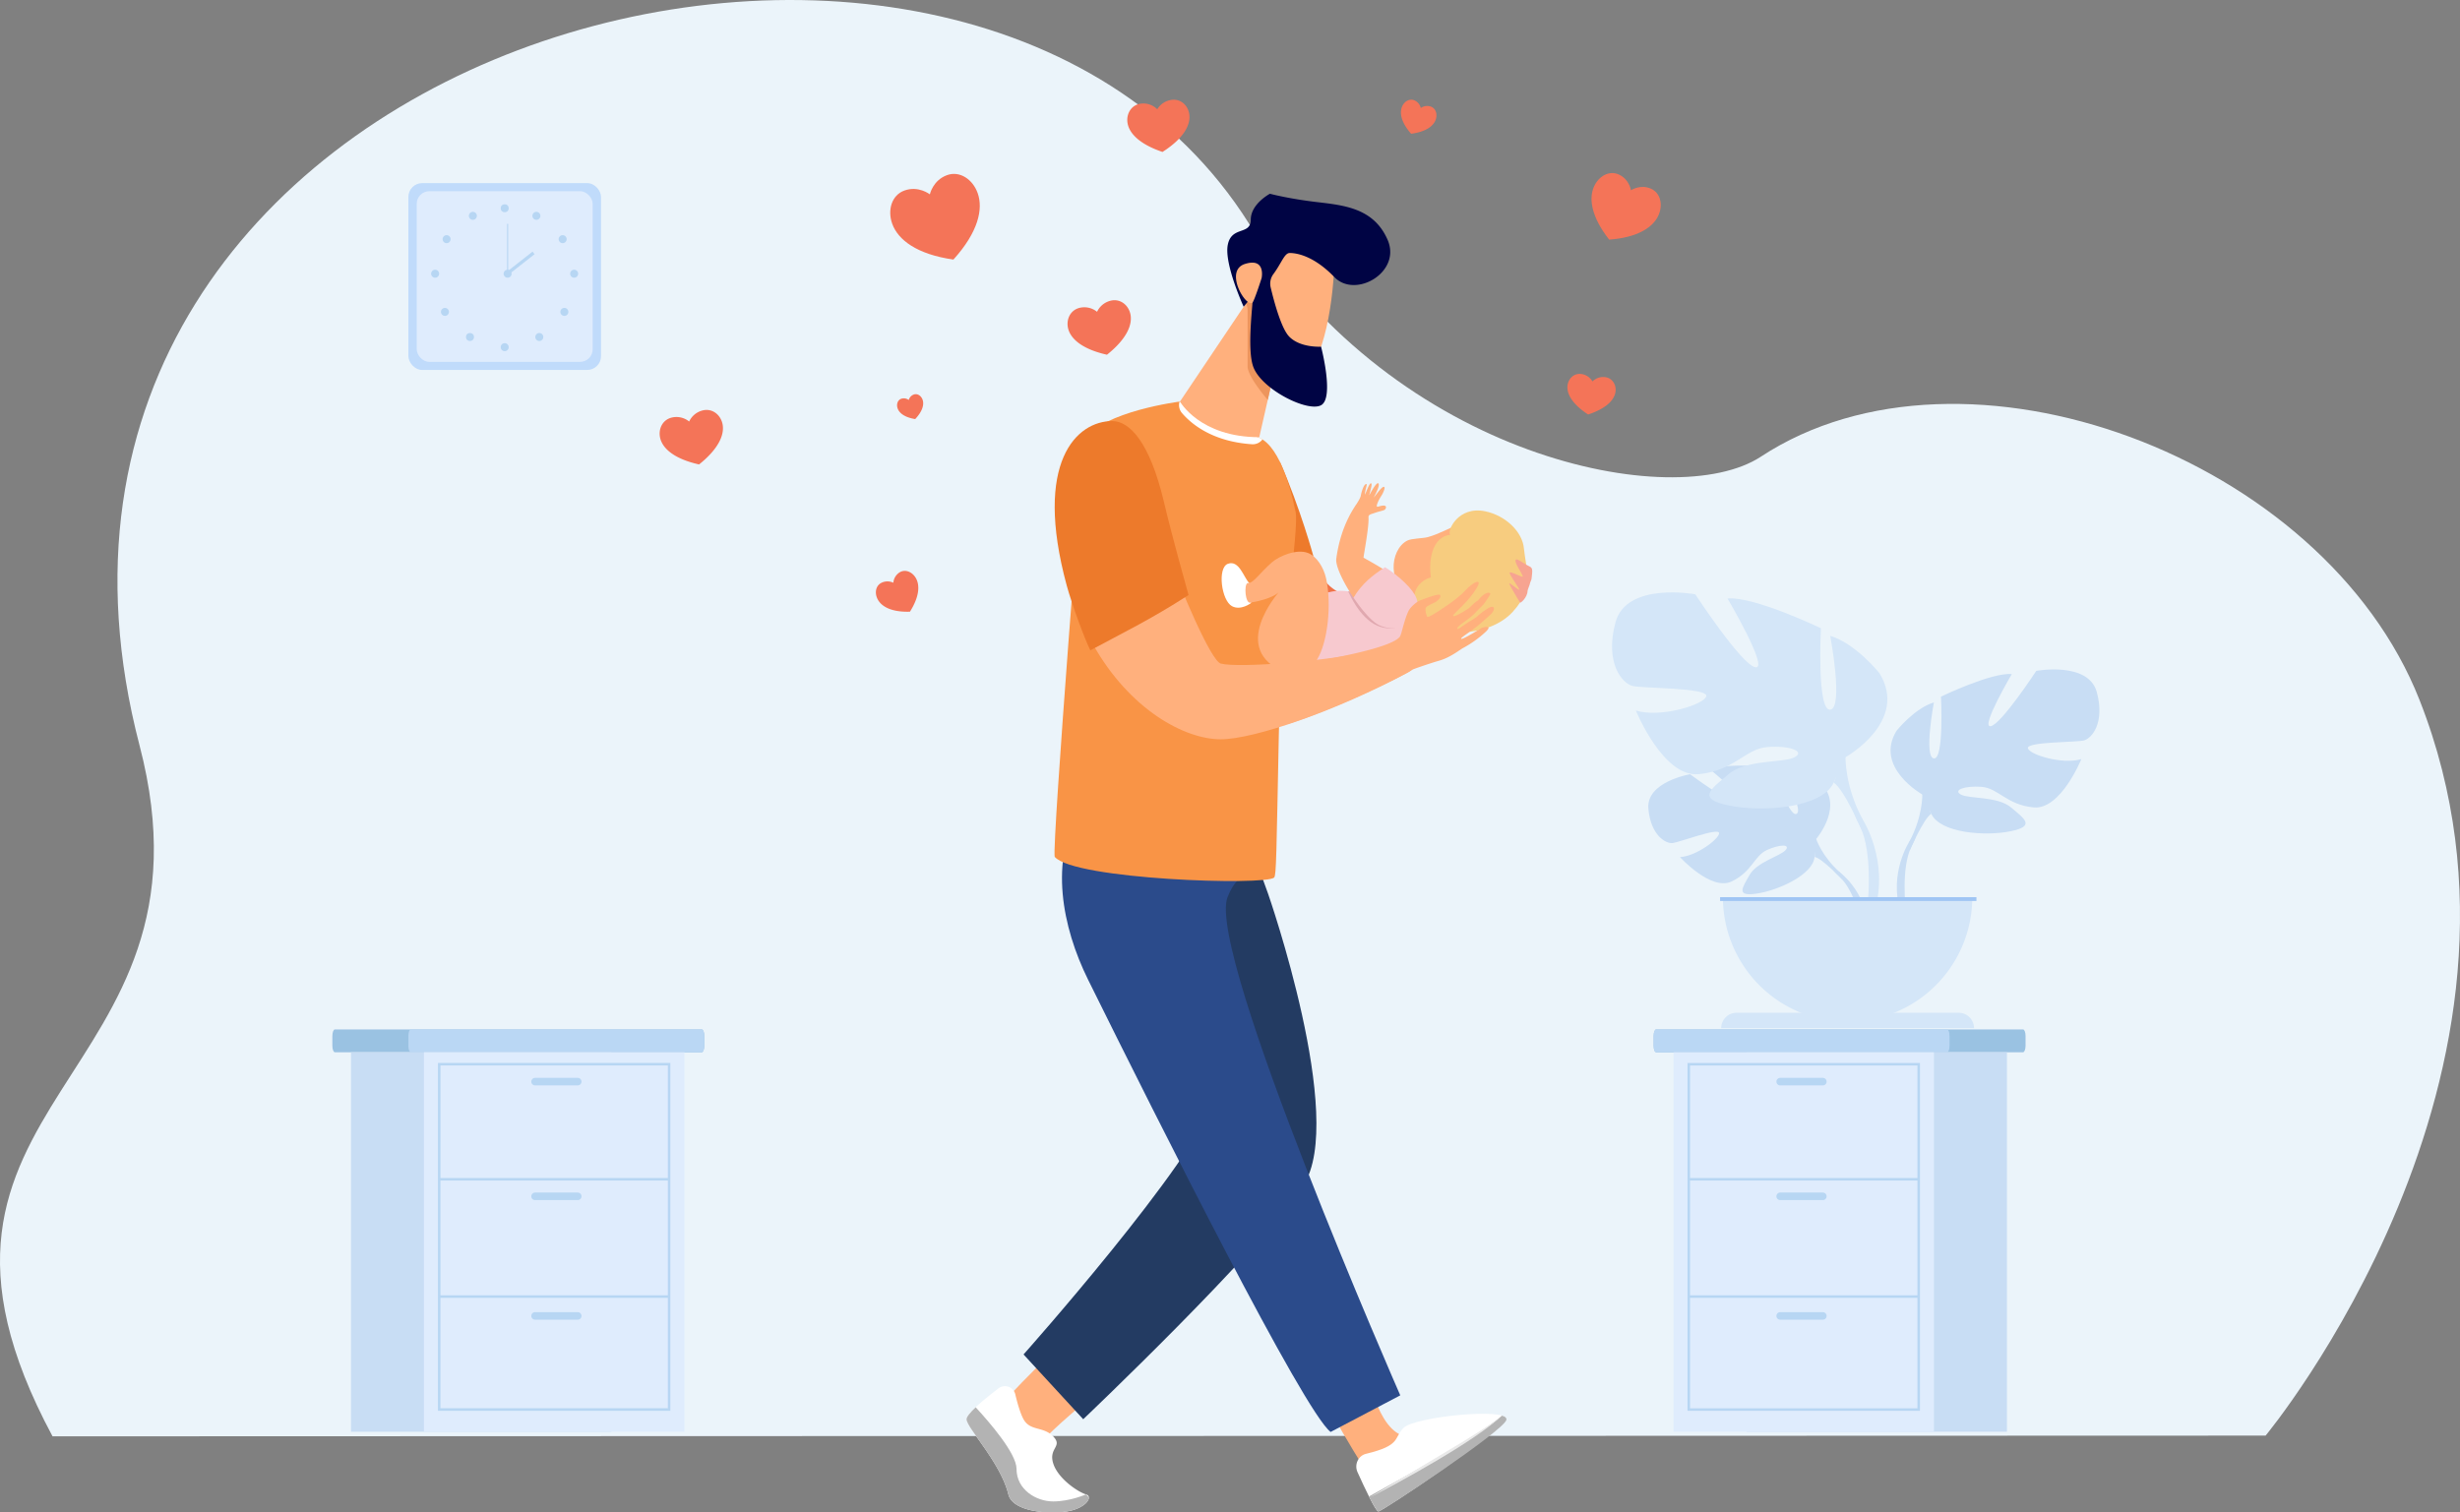 <svg xmlns="http://www.w3.org/2000/svg" viewBox="0 0 2748.56 1690.35"><rect x="0" y="0" width="2748.56" height="1690.35" fill="#808080" stroke="none"/><defs><style>.cls-1{fill:#86b1f2;}.cls-2{fill:#9bc1f9;}.cls-3{fill:#96d9c9;}.cls-4{fill:#ebf4fa;}.cls-5{fill:#c8ddf4;}.cls-6{fill:#d4e6f8;}.cls-7{fill:#9fc5f4;}.cls-8{fill:#9ac2e2;}.cls-9{fill:#bad7f4;}.cls-10{fill:#dfecfd;}.cls-11{fill:#b7d6f3;}.cls-12{fill:#c0dbfb;}.cls-13{fill:#f07248;}.cls-14{fill:#ed7a2b;}.cls-15{fill:#ffb07d;}.cls-16{fill:#233b62;}.cls-17{fill:#2b4b8b;}.cls-18{fill:#f99446;}.cls-19{fill:#fff;}.cls-20{fill:#ed955d;}.cls-21{fill:#000444;}.cls-22{fill:#b3b3b3;}.cls-23{fill:#e9e9e9;}.cls-24{fill:#f7c9cf;}.cls-25{fill:#e0a8af;}.cls-26{fill:#f7cc7f;}.cls-27{fill:#f7a491;}.cls-28{fill:#f47458;}</style></defs><g id="Calque_2" data-name="Calque 2"><g id="Layer_1" data-name="Layer 1"><path class="cls-1" d="M1395.45,492.64a26.92,26.92,0,0,1,20.9-11.18c12.61-.48,21.71,9.83,22.18,22.22.55,14.35-10.64,31.77-40.83,47.7-31.33-13.57-43.82-30.09-44.37-44.44-.48-12.39,7.81-23.37,20.42-23.85A27,27,0,0,1,1395.45,492.64Z"/><path class="cls-2" d="M1438.53,503.68c-.47-12.39-9.57-22.7-22.18-22.22a26.92,26.92,0,0,0-20.9,11.18s2.24,58.76,2.25,58.74C1427.89,535.45,1439.08,518,1438.53,503.68Z"/><path class="cls-3" d="M1973.07,1197.49s9-3.12,16.68,3.11c6.88,5.55,6.43,15.81.39,23.3-7,8.67-21.74,13.72-45.72,9.1-9.59-22.46-7.77-37.94-.77-46.61,6-7.49,16-10.1,22.85-4.55C1974.22,1188.07,1973.07,1197.49,1973.07,1197.49Z"/><path class="cls-3" d="M729.37,804.32s-1.09-10.94,8-18c8.11-6.26,19.55-3,26.36,5.85,7.88,10.22,9.59,28.19-2.09,53.95-27.88,4.74-44.83-1.48-52.71-11.7-6.81-8.83-7.06-20.72,1-27C719.07,800.48,729.37,804.32,729.37,804.32Z"/><path class="cls-3" d="M2081.3,1359.71s9-3.12,16.68,3.11c6.88,5.55,6.44,15.81.39,23.3-7,8.67-21.74,13.72-45.72,9.1-9.58-22.46-7.77-37.94-.77-46.61,6-7.49,16-10.1,22.86-4.55C2082.45,1350.29,2081.3,1359.71,2081.3,1359.71Z"/><path class="cls-3" d="M2114.62,1229.45s9-3.11,16.68,3.11c6.88,5.55,6.44,15.82.39,23.31-7,8.67-21.74,13.72-45.72,9.09-9.58-22.45-7.77-37.93-.77-46.61,6-7.49,16-10.09,22.86-4.54C2115.78,1220,2114.62,1229.45,2114.62,1229.45Z"/><path class="cls-4" d="M2531.36,1604.44s336.32-405.13,171.95-822.22c-107.14-271.87-509-420.84-735.85-271.87-96.6,63.45-406.52,2.14-572-260.54C1073.88-260.64-48.41,49.37,155.91,833.09c98.88,379.26-300.92,393-97.21,772.16Z"/><path class="cls-5" d="M2029.2,937.66s33.92-39.57,2.09-64.7c0,0-23.25-14.08-42.21-12.94,0,0,26.87,45.05,18.18,49.53s-26.32-52.35-26.32-52.35-52.9-5.13-69.92,3c0,0,45.23,37,35.7,39.22s-58.38-34.13-58.38-34.13-49.24,8.38-46.61,38.42,19.59,39.31,27,38.51,51.08-17.45,52-11.34-25.31,26.08-43.7,27c0,0,34.72,38.28,57.79,27.23s25-28.56,39.42-35.13,26.66-6.55,20.72.15-32,13.21-40.19,27.76-15.6,24.36,8.27,20.76,62.67-21.05,64.37-41.05Z"/><path class="cls-5" d="M1865.92,904.57s133.74-5.15,163.28,33.09c0,0,6.53,19.57,26.63,37.38l3.13,8.54s-23.17-24.44-31.47-25.91C2027.49,957.67,2040.46,910.28,1865.92,904.57Z"/><path class="cls-5" d="M2055.83,975s28.71,21.23,30.7,59.16l-5.21.47s-9.17-39.22-25.74-54.56S2055.83,975,2055.83,975Z"/><path class="cls-5" d="M2147.79,887.9s-53.95-30.22-28.77-71.23c0,0,20.14-25.18,41.72-31.65,0,0-11.51,61.15,0,62.59s7.92-69.07,7.92-69.07,56.83-27.33,79.13-25.18c0,0-35.25,59.72-23.74,58.28s51.08-61.87,51.08-61.87,58.28-10.79,67.63,23.74-5.76,51.8-14.39,54-64,1.43-62.59,8.63,38.85,18.7,59.71,12.23c0,0-23,56.83-53.23,54s-39.57-21.59-58.28-23-32.37,3.6-23,8.64,41,1.65,56.11,14.49,27.34,20.76-.71,26.52-78.42,2.15-88.5-19.43Z"/><path class="cls-5" d="M2316.14,784.3s-151.08,48.92-168.35,103.6c0,0,.72,24.46-14.39,52.52v10.79s15.83-36.69,24.46-41.73C2157.86,909.48,2124.05,862,2316.14,784.3Z"/><path class="cls-5" d="M2133.4,940.42s-23.29,35.38-10,78.45l6-1.61s-5.82-47.44,6.37-71.3S2133.4,940.42,2133.4,940.42Z"/><path class="cls-6" d="M2062,846.23s71.13-39.83,37.93-93.89c0,0-26.55-33.19-55-41.73,0,0,15.17,80.61,0,82.51s-10.43-91-10.43-91-74.92-36-104.32-33.2c0,0,46.47,78.72,31.3,76.82s-67.34-81.56-67.34-81.56-76.81-14.22-89.14,31.3,7.59,68.28,19,71.12,84.4,1.9,82.5,11.38-51.21,24.66-78.71,16.13c0,0,30.35,74.92,70.18,71.12s52.16-28.45,76.81-30.34,42.68,4.74,30.35,11.38-54.06,2.17-74,19.1-36,27.36,1,34.95,103.37,2.85,116.64-25.6Z"/><path class="cls-6" d="M1840,709.66S2039.19,774.15,2062,846.23c0,0-.95,32.24,19,69.23v14.22s-20.87-48.37-32.25-55C2048.67,874.68,2093.25,812.09,1840,709.66Z"/><path class="cls-6" d="M2080.92,915.46s30.71,46.63,13.2,103.41l-7.9-2.13s7.67-62.53-8.4-94S2080.92,915.46,2080.92,915.46Z"/><path class="cls-6" d="M2064.35,1142A139.33,139.33,0,0,1,1925,1002.65h278.65A139.33,139.33,0,0,1,2064.35,1142Z"/><path class="cls-6" d="M1923.1,1131.88h282.5a0,0,0,0,1,0,0v0a17.19,17.19,0,0,1-17.19,17.19H1940.29a17.19,17.19,0,0,1-17.19-17.19v0A0,0,0,0,1,1923.1,1131.88Z" transform="translate(4128.69 2280.95) rotate(-180)"/><rect class="cls-7" x="1921.85" y="1002.65" width="286.4" height="4.27" transform="translate(4130.11 2009.58) rotate(-180)"/><path class="cls-8" d="M1847.64,1157.62v11.23c0,3.94,1.27,7.15,2.83,7.15h409.85c1.56,0,2.83-3.21,2.83-7.15v-11.23c0-3.92-1.27-7.14-2.83-7.14H1850.47C1848.91,1150.48,1847.64,1153.7,1847.64,1157.62Z"/><path class="cls-9" d="M1847.64,1157.62v11.23c0,3.94,1.17,7.15,2.6,7.15h325.38c1.42,0,2.59-3.21,2.59-7.15v-11.23c0-3.92-1.17-7.14-2.59-7.14H1850.24C1848.81,1150.48,1847.64,1153.7,1847.64,1157.62Z"/><rect class="cls-5" x="1951.38" y="1176" width="290.97" height="424.11" transform="translate(4193.72 2776.1) rotate(-180)"/><rect class="cls-10" x="1869.83" y="1176" width="290.97" height="424.11" transform="translate(4030.64 2776.1) rotate(-180)"/><path class="cls-11" d="M1885.47,1188h259.7v388.71h-259.7Zm256.89,2.8H1888.27v383.11h254.09Z"/><rect class="cls-11" x="1886.87" y="1316.57" width="256.9" height="2.8"/><rect class="cls-11" x="1886.87" y="1447.66" width="256.9" height="2.8"/><path class="cls-11" d="M1989,1213.05h47.67a4.22,4.22,0,0,0,4.21-4.21h0a4.21,4.21,0,0,0-4.21-4.2H1989a4.21,4.21,0,0,0-4.2,4.2h0A4.21,4.21,0,0,0,1989,1213.05Z"/><path class="cls-11" d="M1989,1341.25h47.67a4.22,4.22,0,0,0,4.21-4.21h0a4.22,4.22,0,0,0-4.21-4.21H1989a4.22,4.22,0,0,0-4.2,4.21h0A4.22,4.22,0,0,0,1989,1341.25Z"/><path class="cls-11" d="M1989,1474.88h47.67a4.21,4.21,0,0,0,4.21-4.2h0a4.22,4.22,0,0,0-4.21-4.21H1989a4.21,4.21,0,0,0-4.2,4.21h0A4.21,4.21,0,0,0,1989,1474.88Z"/><path class="cls-8" d="M786.87,1157.62v11.23c0,3.94-1.28,7.15-2.83,7.15H374.18c-1.55,0-2.82-3.21-2.82-7.15v-11.23c0-3.92,1.27-7.14,2.82-7.14H784C785.59,1150.48,786.87,1153.7,786.87,1157.62Z"/><path class="cls-9" d="M786.87,1157.62v11.23c0,3.94-1.17,7.15-2.6,7.15H458.89c-1.43,0-2.59-3.21-2.59-7.15v-11.23c0-3.92,1.16-7.14,2.59-7.14H784.27C785.7,1150.48,786.87,1153.7,786.87,1157.62Z"/><rect class="cls-5" x="392.16" y="1176" width="290.97" height="424.11"/><rect class="cls-10" x="473.7" y="1176" width="290.97" height="424.11"/><path class="cls-11" d="M749,1576.69H489.34V1188H749Zm-256.9-2.8h254.1V1190.78H492.14Z"/><rect class="cls-11" x="490.74" y="1316.57" width="256.9" height="2.8"/><rect class="cls-11" x="490.74" y="1447.66" width="256.9" height="2.8"/><path class="cls-11" d="M645.51,1213.05H597.84a4.21,4.21,0,0,1-4.2-4.21h0a4.21,4.21,0,0,1,4.2-4.2h47.67a4.21,4.21,0,0,1,4.21,4.2h0A4.22,4.22,0,0,1,645.51,1213.05Z"/><path class="cls-11" d="M645.51,1341.25H597.84a4.22,4.22,0,0,1-4.2-4.21h0a4.22,4.22,0,0,1,4.2-4.21h47.67a4.22,4.22,0,0,1,4.21,4.21h0A4.22,4.22,0,0,1,645.51,1341.25Z"/><path class="cls-11" d="M645.51,1474.88H597.84a4.21,4.21,0,0,1-4.2-4.2h0a4.21,4.21,0,0,1,4.2-4.21h47.67a4.22,4.22,0,0,1,4.21,4.21h0A4.21,4.21,0,0,1,645.51,1474.88Z"/><rect class="cls-12" x="456.3" y="204.65" width="215.22" height="208.8" rx="15.39"/><rect class="cls-10" x="465.62" y="213.7" width="196.58" height="190.71" rx="14.06"/><circle class="cls-11" cx="563.91" cy="232.75" r="4.46"/><path class="cls-11" d="M595.42,239.06a4.46,4.46,0,1,1,1.73,6.06A4.47,4.47,0,0,1,595.42,239.06Z"/><path class="cls-11" d="M626.24,263.54a4.46,4.46,0,1,1-1.33,6.16A4.47,4.47,0,0,1,626.24,263.54Z"/><path class="cls-11" d="M641.51,301.44a4.46,4.46,0,1,1-4.46,4.46A4.46,4.46,0,0,1,641.51,301.44Z"/><path class="cls-11" d="M633.71,345.42a4.46,4.46,0,1,1-6.3,0A4.45,4.45,0,0,1,633.71,345.42Z"/><path class="cls-11" d="M605.72,373.49a4.46,4.46,0,1,1-6.31,0A4.45,4.45,0,0,1,605.72,373.49Z"/><path class="cls-11" d="M559.45,388a4.46,4.46,0,1,1,4.46,4.46A4.46,4.46,0,0,1,559.45,388Z"/><path class="cls-11" d="M532.25,239.06a4.46,4.46,0,1,0-1.73,6.06A4.46,4.46,0,0,0,532.25,239.06Z"/><path class="cls-11" d="M501.43,263.54a4.46,4.46,0,1,0,1.33,6.16A4.46,4.46,0,0,0,501.43,263.54Z"/><path class="cls-11" d="M486.16,301.44a4.46,4.46,0,1,0,4.46,4.46A4.46,4.46,0,0,0,486.16,301.44Z"/><path class="cls-11" d="M494,345.42a4.46,4.46,0,1,0,6.3,0A4.47,4.47,0,0,0,494,345.42Z"/><circle class="cls-11" cx="525.11" cy="376.64" r="4.46"/><path class="cls-11" d="M562.71,305.9a4.46,4.46,0,1,1,4.45,4.46A4.46,4.46,0,0,1,562.71,305.9Z"/><rect class="cls-11" x="566.56" y="250.2" width="1.22" height="55.7"/><rect class="cls-11" x="562.6" y="292.4" width="37.54" height="3.65" transform="translate(-57.61 421.77) rotate(-38.13)"/><path class="cls-13" d="M1431.24,532.27c36.54,122,54.22,129,82.72,135.32s168.85-39.67,65.27,11.83-178.76,37.13-179.5,31.05C1379.33,627.74,1431.24,532.27,1431.24,532.27Z"/><path class="cls-14" d="M1410.54,532.27c6.59-18.17,19.71-15.72,19.71-15.72,22.88,52.22,37.2,105,37.2,105-19,13.19-37,15.54-37,15.54C1426.68,624.52,1410.54,532.27,1410.54,532.27Z"/><path class="cls-15" d="M1184.59,1502.73s-86.36,82-84.74,94.06,71.37,81.77,81,90.15-13.28-72.14-14-77.18,63.4-57.89,63.4-57.89Z"/><path class="cls-15" d="M1482.22,1569.09s55.73,102.53,67.15,101,124-79.52,124-79.52-45.29-5-86.84,12.59-57-62.61-57-62.61Z"/><path class="cls-16" d="M1357.33,849.06l23.49,50.09,36.09,99.93s87.66,251.48,39.46,325.29-246.09,261.76-246.09,261.76l-66.67-72.4s191.26-215,213.88-286.19-122.25-297.11-122.25-297.11Z"/><path class="cls-17" d="M1215.65,1094.75c79.37,160.55,241.22,483,271.06,505.6l77.81-40.9s-217-494.41-193-556.74c13.79-35.76,36.37-25.32,36.37-25.32l-32-60.71-111.57-79.55L1206.08,905C1172.63,961.77,1186.4,1035.57,1215.65,1094.75Z"/><path class="cls-18" d="M1318.37,448.78s-86.12,10.84-107.09,42.75c0,0-36,452-32.88,466.05,21.39,25.48,236.18,32.5,245.25,23.11,2.39-2.24,2.53-27.86,5.24-162,2.09-103.89,22.91-226.25,18.66-246.78-7.67-37.07-23-84.73-49.88-84.73S1318.37,448.78,1318.37,448.78Z"/><path class="cls-19" d="M1398.83,496.49a13.51,13.51,0,0,0,11.71-5.38,23.58,23.58,0,0,0-12.87-3.94c-26.86,0-79.3-38.39-79.3-38.39l-.43,0a13.66,13.66,0,0,0,2.69,12.85C1330.67,473.39,1354.11,493.48,1398.83,496.49Z"/><path class="cls-15" d="M1401.22,325.39l-82.85,123.39s22.27,39.83,88.62,39.83l19-83.52Z"/><path class="cls-20" d="M1416.47,447l9.55-41.9-24.8-79.7-9,13.62a21,21,0,0,1,1.7,7.14v63.14C1393.94,418.68,1407.39,436.22,1416.47,447Z"/><path class="cls-15" d="M1417.44,267s-17.71,48.76-17.71,72.38,24.84,91.48,52.65,81.88,38.51-93.74,38.51-132.86S1435.27,241.11,1417.44,267Z"/><path class="cls-21" d="M1550.4,268.08c-15.69-36.16-49.86-38.73-80.52-42.42s-51-9.13-51-9.13-21.39,11.3-21.39,29-21.39,6.64-25.67,28,17.71,69.23,17.71,69.23a154.83,154.83,0,0,0,10.21-13.28c.85,6.64-7.11,59.72.6,80.6,9.27,25.09,60.61,50.93,75.69,42.81s0-65.44,0-65.44-23.23,1.54-35.66-11.32c-8.77-9.08-16.74-38.51-20.68-55.05a17.92,17.92,0,0,1,3.1-14.8c9.1-12.28,12.27-23.52,18.2-23.52,7.13,0,26.38,2.58,49.91,26.94S1566.09,304.25,1550.4,268.08Z"/><path class="cls-15" d="M1409.6,310.8a24.16,24.16,0,0,0,.41-3.51c.3-6.17-1.3-17.83-19-12.3-23.53,7.39.58,48.45,8.2,43.39C1401.22,337.09,1409.6,310.8,1409.6,310.8Z"/><path class="cls-19" d="M1526.3,1624.78c-8.73,2.11-13.37,12-9.58,20.43,8.11,18,20.34,44,23.3,44,4.52,0,138.24-90.22,141.85-103.12s-101.35-3.07-113.84,9.86C1556.91,1607.5,1565.57,1615.3,1526.3,1624.78Z"/><path class="cls-22" d="M1529.51,1672.41c4.51,8.61,9,16.84,10.51,16.84,4.52,0,139.36-89.78,143-102.25.57-1.94-1-3.9-4.93-4.85C1653.86,1604.08,1562.8,1654.38,1529.51,1672.41Z"/><path class="cls-23" d="M1678.06,1582.15c-29,27.94-114,74.37-147.9,91.54C1624.83,1616.91,1659.65,1597.3,1678.06,1582.15Z"/><path class="cls-19" d="M1134.44,1558.56a11.82,11.82,0,0,0-18.69-7c-15,11.42-35.85,28.41-35.85,34.53,0,9.54,38.17,48.54,46.76,84,4.61,19.05,43.25,22.41,65,19.15s30.14-16.72,21.69-19.15-31.18-17.29-36.6-34.64,11.1-18.65,0-30.14-25.72-5.59-33.19-19.19C1139.92,1579.4,1136.73,1568.19,1134.44,1558.56Z"/><path class="cls-22" d="M1135.76,1641.57c0-17-29.51-51.3-45.64-68.79-6,5.65-10.22,10.6-10.22,13.35,0,9.54,38.17,48.54,46.76,84,4.61,19.05,43.25,22.41,65,19.15,16.59-2.48,25.39-10.87,24.91-15.81l-3.22-3.34s-17.62,7.87-36.6,7.87S1135.76,1664.88,1135.76,1641.57Z"/><path class="cls-15" d="M1634.59,684.43c-28.06,14.05-27.66-5.51-55.3-16.67-30-12.12-26.78-53.21-7.1-63.52,5-2.63,17.6-2.41,23.25-4,25.66-7.07,43.28-26.46,54.22-4.61C1663,622.31,1662.65,670.39,1634.59,684.43Z"/><path class="cls-24" d="M1617,688.4c-17.5,56.14-82.7,78.74-110.1,81.66-41.73,4.44-83.36-4.34-80.45-43s-2.35-39.61,38.74-58.21c39.25-17.77,43.09-1.86,74.89-5.67S1606.79,682.34,1617,688.4Z"/><path class="cls-25" d="M1506.2,660.85c9.75,20.48,25,42.88,49,41.26,19.14-1.3,15-22.94,15-22.94-8.82-8.36-22-13-34.14-15.65C1523,664.49,1514.88,662.06,1506.2,660.85Z"/><path class="cls-26" d="M1598.77,645.13c-3.15-21.58,2.72-45.34,21.47-47.45-3.7-4,8.65-32.59,39.22-26.25,22.42,4.65,41.67,22.61,43.26,41.85.72,8.67,3.91,21,2.89,29.67-2.17,18.26-1.19,25.26-15.58,41-26.35,28.75-85.37,29.45-97.86,6.3C1574.09,676.68,1576.45,652.2,1598.77,645.13Z"/><path class="cls-15" d="M1512.3,668c-11.25-16.73-20.35-35.43-19.27-43.54,1.8-13.47,6.62-37.93,22.49-61,.43-.63,4.37-6.51,4.9-9.52.89-5.12,3.59-13,6.11-13,1.7,0-1.74,7-1.35,11.9,3.16-8.26,5.45-13.09,6.65-12.71,1.77.56-.6,7.19-2,13.43,1.48-2.58,8.14-15.33,10.26-13.27,1.81,1.77-2.19,10.11-5.21,15.72,2.56-2.58,10.31-14.59,12-11.39.73,1.37-1.86,7.05-3.23,9.08-3.27,4.88-6,11-5.2,12.42.44.82,4-1.08,7.43-1.08,2.59,0,3.68,1.61,1.67,4.29-.91,1.22-5.89,1.9-11.44,3.87-4.06,1.43-7.29,1.84-7.09,4.79.72,10.75-5.11,40.35-5.55,45.26,2.31,1.38,11.7,6.41,22.38,13.05A149.88,149.88,0,0,1,1512.3,668Z"/><path class="cls-24" d="M1547.53,633.92c15.38,9.57,31.74,24.8,35.2,35.05,10.22,30.27-25.39,39.7-43.71,28.71-7.63-4.58-17.85-16.53-26.72-29.71C1521.35,652.62,1533.51,642.81,1547.53,633.92Z"/><path class="cls-19" d="M1398.84,663.87c-.93-8-3.13-12.35-3.13-12.35-6-5.75-11.08-26.13-23.81-21.42-11.92,4.41-7.28,40.92,4.58,47.35,9.83,5.33,21.19-3.42,21.19-3.42C1399.45,667.26,1398.84,663.87,1398.84,663.87Z"/><path class="cls-15" d="M1436.24,751.61c-64.24-25.53-7.68-89.48-7.68-89.48s-7.2,7.39-31.31,11.34c-5.92,1.86-7.57-20.13-3.38-21.86,6.34.87,13.25-11,27.34-23.22,8-6.92,27.55-15.32,40.23-10.38,9.7,3.77,17.39,15.92,20.17,28.24,6.42,28.45,2,71.22-9.93,90.64C1466.66,745.06,1448.68,756.55,1436.24,751.61Z"/><path class="cls-15" d="M1547.93,724.1c-57.47,15.08-164.8,22.78-184,17.49-10.67-3-43.48-78.72-65.86-139.53-34,25.63-40.35,94.63-76.71,118.41,41,72.74,102.28,105.77,142.57,105.77,36.62,0,128.82-31.39,209.63-75C1588.66,742.57,1574.11,717.23,1547.93,724.1Z"/><path class="cls-14" d="M1300.28,560.22c-15.7-66-38.19-89.66-57.54-89.66-39.66,0-88.36,45.48-50.91,183.73,5.73,21.15,20.48,61,26.43,72.51,34-18.36,67.47-34.48,109.71-61.8C1323.94,649.93,1311,605.25,1300.28,560.22Z"/><path class="cls-15" d="M1573.55,683.19c-4.86,10.32-7.64,26.11-9.53,28.46-15.28,18.9-153.12,35.9-159.88,39.38,0,0,27,60.28,35.08,57.91,43-12.67,125.6-51.51,139.63-60.91,0,0,16.42-6,29.33-9.71s23.67-12.85,27.15-14.44a123,123,0,0,0,24-17.16c10.43-9.47-3.66-5.12-3.66-5.12s-22.39,14.17-23.15,12.25c-.59-1.48,12.07-8.51,23.72-18.86,3-2.66,5.94-5.3,8.63-7.74,7-6.42,5.24-12.44-3.17-6.87a97.1,97.1,0,0,0-11,8.25c-3.39,3.12-7.49,4.94-10.73,7.14-6.43,4.38-11.07,7.65-11.1,7.29s-1.9-.47,1.19-3.4c3.72-3.51,13.23-9.28,18.31-14.85,2.88-3.16,9.29-9.41,9.29-9.41s8-11.2,7.49-11.87c-2.63-3.6-10.2,2.59-13.56,7.37-3.69,2-10.25,8.76-10.25,8.76s-16.27,10.8-17.77,8.58c-.64-1,8.58-8.74,16.46-17.75,7.31-8.37,13.36-18,12-19.62-2.37-2.78-11.46,5.68-11.46,5.68s-6.06,6.25-8.23,8.18c-2.54,2.26-10.65,8.47-10.65,8.47s-25.73,18.35-27,16.12-2.85-8.58-1.46-10.45,8.45-4.69,10.43-5.92c3.83-2.37,7.17-6.31,5.05-8.12s-23.81,6.93-23.81,6.93S1576.43,677.05,1573.55,683.19Z"/><path class="cls-27" d="M1709,633.05c-7.14-3.25-15.11-10.57-15.72-6.77s7.81,15.16,8.08,17.9c.21,2.16-15.63-7.48-14.63-3.49.68,2.73,10.26,16.22,10.73,18,.74,2.75-12.23-9.3-11.08-6.19,1.33,3.61,11.93,20.9,11.93,20.9.25,1.17,8.18-5.23,8.47-13.09.06-1.42,2.36-6.29,2.76-8.52.32-1.78,1.46-3.12,1.69-5.16C1712.13,638.35,1712.93,634.84,1709,633.05Z"/><path class="cls-28" d="M1241.2,336a22.56,22.56,0,0,0-15.45,12.48A22.58,22.58,0,0,0,1206.4,344c-10.3,2.38-15.39,12.71-13.06,22.83,2.71,11.72,15.58,23.35,43.49,29.61,22.34-17.85,28.81-33.95,26.11-45.67C1260.6,340.64,1251.5,333.59,1241.2,336Z"/><path class="cls-28" d="M785.44,458.61A22.54,22.54,0,0,0,770,471.09a22.54,22.54,0,0,0-19.35-4.45c-10.31,2.37-15.4,12.71-13.06,22.83,2.7,11.72,15.58,23.35,43.48,29.6,22.34-17.85,28.82-33.94,26.12-45.66C804.84,463.29,795.74,456.23,785.44,458.61Z"/><path class="cls-28" d="M1793.53,421.5a17.08,17.08,0,0,0-14.26,4.76,17.09,17.09,0,0,0-12.55-8.28c-7.94-1.05-14.29,4.93-15.32,12.73-1.18,9,4.87,20.7,23,32.53,20.58-6.74,29.44-16.45,30.62-25.47C1806.06,430,1801.47,422.55,1793.53,421.5Z"/><path class="cls-28" d="M1309.3,111.58A22,22,0,0,0,1293,122.12a22,22,0,0,0-18.33-6.29c-10.24,1.25-16.24,10.76-15,20.83,1.43,11.64,12.74,24.25,39.19,33.16,23.5-15,31.43-30,30-41.66C1327.66,118.1,1319.54,110.32,1309.3,111.58Z"/><path class="cls-28" d="M1021.05,440.9a9.14,9.14,0,0,0-5.72,6.13,9.15,9.15,0,0,0-8.27-1.41c-4.14,1.4-5.68,6.23-4.16,10.74,1.76,5.22,7.73,10.07,19.64,12,8.28-8.77,10.09-16.26,8.33-21.47C1029.35,442.41,1025.19,439.5,1021.05,440.9Z"/><path class="cls-28" d="M1844.62,210.88c-12-5.29-22.34,1.77-22.34,1.77s-1.78-12.41-13.76-17.69c-10.69-4.71-22.46,2-27.59,13.66-5.94,13.47-2.92,33.83,17,59.18,32.17-2.36,49.24-13.87,55.17-27.34C1858.26,228.83,1855.31,215.59,1844.62,210.88Z"/><path class="cls-28" d="M1598.83,119.17a12.52,12.52,0,0,0-11.36,1.52A12.51,12.51,0,0,0,1580,112c-5.59-2.11-11.41,1.65-13.71,7.74-2.66,7-.56,17.35,10.33,29.73,16.36-2.09,24.75-8.43,27.41-15.47C1606.29,128,1604.41,121.28,1598.83,119.17Z"/><path class="cls-28" d="M1005.45,639.49a15.14,15.14,0,0,0-7.31,11.79,15.16,15.16,0,0,0-13.87.36c-6.27,3.6-7.22,11.94-3.3,18.77,4.53,7.9,15.78,13.87,35.73,13.21,10.63-16.9,11.15-29.62,6.62-37.52C1019.4,639.27,1011.72,635.89,1005.45,639.49Z"/><path class="cls-28" d="M1058.13,195.73c-15.84,5.72-19.21,21.47-19.21,21.47s-12.66-10-28.49-4.24c-14.12,5.1-19.09,21.82-13.53,37.19,6.43,17.8,27.3,34.07,68.35,39.93,27.83-30.74,33.49-56.6,27.06-74.39C1086.76,200.31,1072.25,190.62,1058.13,195.73Z"/></g></g></svg>